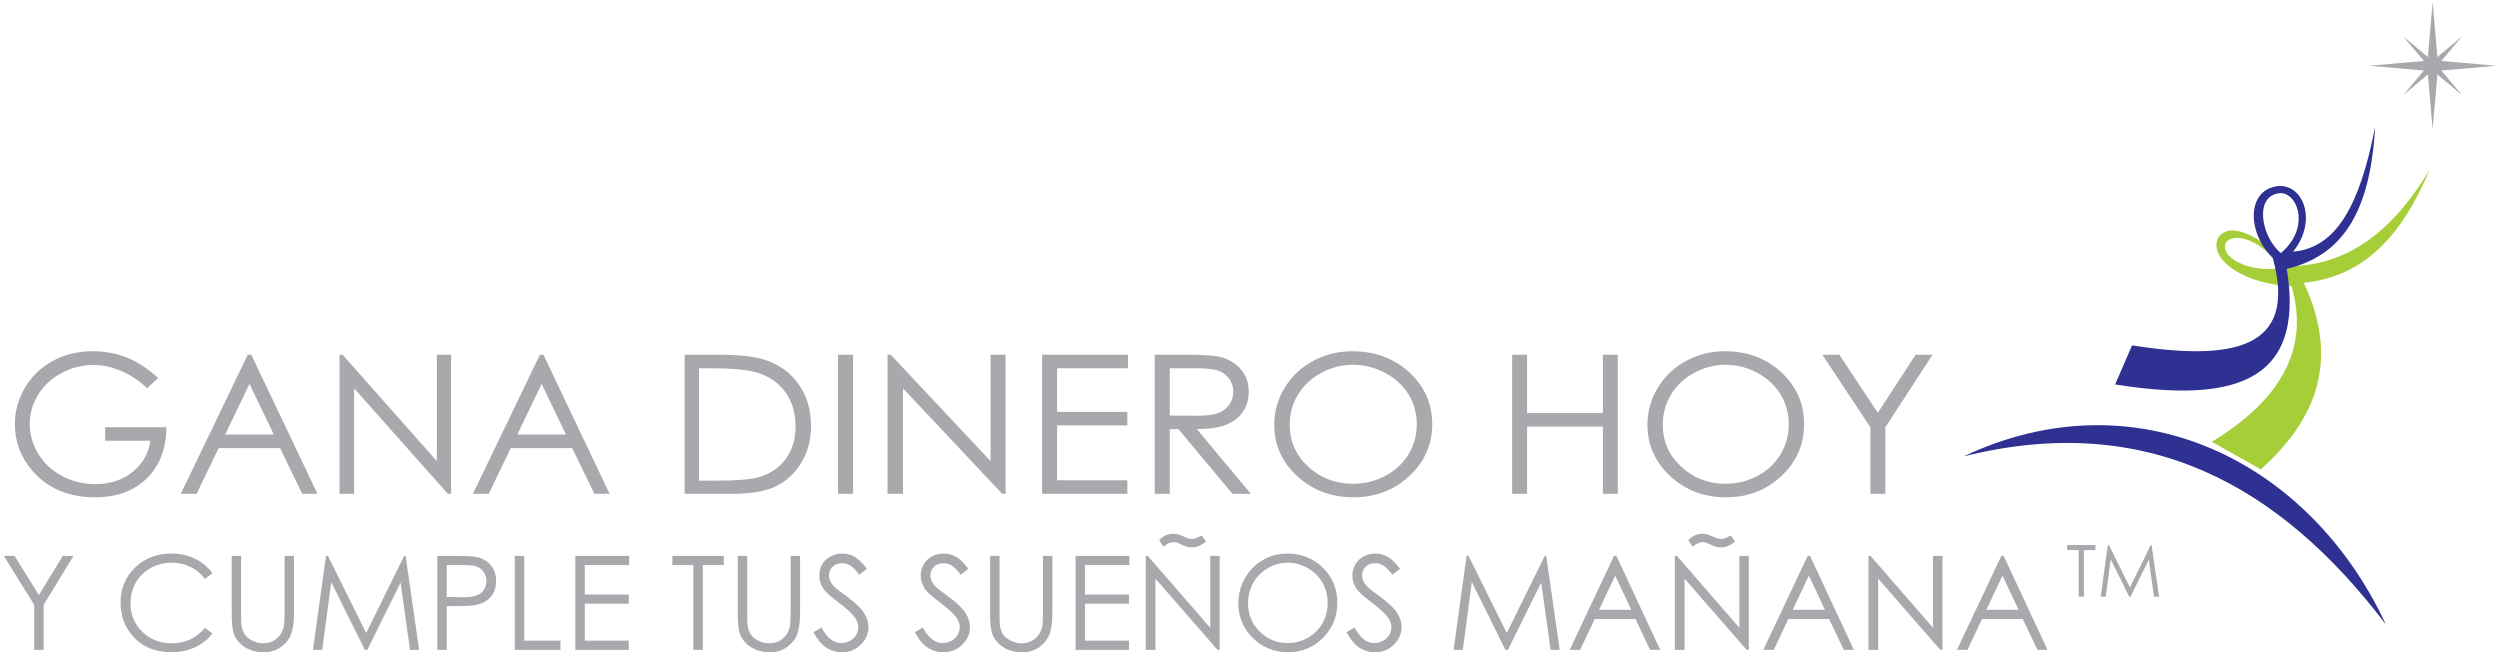 <?xml version="1.0" encoding="UTF-8"?>
<svg xmlns="http://www.w3.org/2000/svg" xmlns:xlink="http://www.w3.org/1999/xlink" width="594pt" height="155pt" viewBox="0 0 594 155" version="1.1">
<g id="surface1">
<path style=" stroke:none;fill-rule:evenodd;fill:rgb(65.5%,66.299%,67.499%);fill-opacity:1;" d="M 577.992 0.527 L 579.203 14.41 L 593.086 15.621 L 579.203 16.836 L 577.992 30.715 L 576.781 16.836 L 562.898 15.621 L 576.781 14.41 L 577.992 0.527 "/>
<path style=" stroke:none;fill-rule:evenodd;fill:rgb(65.5%,66.299%,67.499%);fill-opacity:1;" d="M 584.977 8.641 L 579.113 15.621 L 584.977 22.605 L 577.992 16.742 L 571.008 22.605 L 576.871 15.621 L 571.008 8.641 L 577.992 14.5 L 584.977 8.641 "/>
<path style=" stroke:none;fill-rule:evenodd;fill:rgb(17.999%,18.799%,57.3%);fill-opacity:1;" d="M 466.57 108.434 C 510.02 97.617 541.688 115.184 566.883 148.371 C 548.523 108.934 507.059 89.27 466.57 108.434 "/>
<path style=" stroke:none;fill-rule:evenodd;fill:rgb(65.099%,80.8%,21.999%);fill-opacity:1;" d="M 544.48 68.027 C 548.793 82.773 541.977 94.969 525.539 104.965 L 537.164 111.527 C 550.289 99.762 556.016 85.699 547.387 67.184 C 561.605 65.742 570.637 56.195 577.293 40.277 C 568.953 54.301 558.379 62.973 544.293 63.246 C 535.953 55.137 529.645 52.707 527.043 56.496 C 524.668 61.465 532.844 67.477 544.48 68.027 Z M 528.918 57.551 C 527.172 61.16 534.426 64.77 541.574 63.762 C 539.398 58.742 531.66 54.484 528.918 57.551 "/>
<path style=" stroke:none;fill-rule:evenodd;fill:rgb(17.999%,18.799%,57.3%);fill-opacity:1;" d="M 506.578 82.066 L 502.551 91.348 C 528.926 95.492 547.984 92.02 543.332 63.879 C 555.77 60.922 563.145 51.586 564.332 30.129 C 560.66 49.031 555 58.898 544.832 59.801 C 550.539 52.781 547.527 44.086 541.645 44.191 C 533.781 44.645 533.719 55.207 539.996 61.254 C 546.176 83.438 529.684 85.66 506.578 82.066 Z M 542.113 45.879 C 535.48 45.98 537.066 56.059 541.926 60.129 C 548.656 54.508 546.355 46.398 542.113 45.879 "/>
<path style=" stroke:none;fill-rule:nonzero;fill:rgb(65.5%,66.299%,67.499%);fill-opacity:1;" d="M 37.562 89.82 L 34.949 92.246 C 33.066 90.434 31 89.062 28.758 88.125 C 26.512 87.188 24.324 86.723 22.188 86.723 C 19.535 86.723 17.012 87.359 14.617 88.633 C 12.219 89.906 10.355 91.633 9.043 93.816 C 7.719 95.996 7.062 98.297 7.062 100.73 C 7.062 103.215 7.742 105.578 9.105 107.824 C 10.465 110.066 12.352 111.824 14.75 113.102 C 17.16 114.383 19.789 115.027 22.648 115.027 C 26.121 115.027 29.062 114.07 31.465 112.16 C 33.863 110.25 35.285 107.766 35.734 104.719 L 24.988 104.719 L 24.988 101.496 L 39.535 101.496 C 39.504 106.598 37.953 110.656 34.887 113.656 C 31.816 116.656 27.719 118.16 22.57 118.16 C 16.332 118.16 11.387 116.082 7.742 111.914 C 4.945 108.707 3.543 105.004 3.543 100.789 C 3.543 97.668 4.352 94.754 5.953 92.051 C 7.562 89.359 9.77 87.25 12.57 85.73 C 15.375 84.211 18.543 83.453 22.078 83.453 C 24.941 83.453 27.641 83.961 30.164 84.965 C 32.691 85.977 35.16 87.59 37.562 89.82 Z M 59.711 84.281 L 75.43 117.332 L 71.809 117.332 L 66.543 106.469 L 51.945 106.469 L 46.711 117.332 L 42.957 117.332 L 58.863 84.281 Z M 59.285 91.215 L 53.492 103.246 L 65.059 103.246 Z M 80.668 117.332 L 80.668 84.281 L 81.395 84.281 L 103.801 109.559 L 103.801 84.281 L 107.18 84.281 L 107.18 117.332 L 106.41 117.332 L 84.141 92.273 L 84.141 117.332 Z M 129.121 84.281 L 144.84 117.332 L 141.219 117.332 L 135.957 106.469 L 121.355 106.469 L 116.125 117.332 L 112.371 117.332 L 128.277 84.281 Z M 128.699 91.215 L 122.906 103.246 L 134.473 103.246 Z M 128.699 91.215 "/>
<path style=" stroke:none;fill-rule:nonzero;fill:rgb(65.5%,66.299%,67.499%);fill-opacity:1;" d="M 162.664 117.332 L 162.664 84.281 L 170.062 84.281 C 175.391 84.281 179.262 84.68 181.672 85.469 C 185.129 86.598 187.836 88.539 189.777 91.316 C 191.723 94.086 192.699 97.383 192.699 101.219 C 192.699 104.535 191.93 107.441 190.383 109.957 C 188.844 112.473 186.832 114.34 184.375 115.535 C 181.91 116.73 178.449 117.332 174.008 117.332 Z M 166.09 114.199 L 170.203 114.199 C 175.117 114.199 178.516 113.918 180.422 113.348 C 183.094 112.535 185.203 111.086 186.734 108.984 C 188.266 106.875 189.027 104.305 189.027 101.266 C 189.027 98.082 188.199 95.352 186.535 93.098 C 184.879 90.832 182.562 89.281 179.602 88.449 C 177.375 87.816 173.711 87.504 168.605 87.504 L 166.09 87.504 Z M 199.113 84.281 L 202.688 84.281 L 202.688 117.332 L 199.113 117.332 Z M 210.879 117.332 L 210.879 84.281 L 211.648 84.281 L 235.352 109.559 L 235.352 84.281 L 238.926 84.281 L 238.926 117.332 L 238.117 117.332 L 214.551 92.273 L 214.551 117.332 Z M 247.598 84.281 L 268.004 84.281 L 268.004 87.504 L 251.172 87.504 L 251.172 97.859 L 267.855 97.859 L 267.855 101.082 L 251.172 101.082 L 251.172 114.109 L 267.855 114.109 L 267.855 117.332 L 247.598 117.332 Z M 274.367 84.281 L 281.48 84.281 C 285.445 84.281 288.137 84.434 289.539 84.734 C 291.668 85.18 293.391 86.137 294.715 87.617 C 296.047 89.09 296.707 90.91 296.707 93.066 C 296.707 94.859 296.254 96.441 295.332 97.797 C 294.422 99.164 293.117 100.191 291.41 100.891 C 289.715 101.59 287.363 101.941 284.371 101.957 L 297.203 117.332 L 292.824 117.332 L 279.992 101.957 L 277.941 101.957 L 277.941 117.332 L 274.367 117.332 Z M 277.941 87.504 L 277.941 98.734 L 284.098 98.781 C 286.488 98.781 288.25 98.574 289.391 98.152 C 290.535 97.73 291.43 97.062 292.074 96.141 C 292.711 95.223 293.031 94.191 293.031 93.051 C 293.031 91.945 292.711 90.934 292.059 90.027 C 291.41 89.121 290.559 88.477 289.5 88.086 C 288.449 87.695 286.695 87.504 284.246 87.504 Z M 321.297 83.453 C 326.691 83.453 331.211 85.125 334.844 88.461 C 338.477 91.801 340.297 95.91 340.297 100.789 C 340.297 105.633 338.484 109.734 334.859 113.102 C 331.227 116.473 326.809 118.16 321.59 118.16 C 316.309 118.16 311.848 116.48 308.215 113.125 C 304.586 109.773 302.762 105.715 302.762 100.953 C 302.762 97.777 303.59 94.836 305.246 92.121 C 306.898 89.414 309.16 87.289 312.023 85.754 C 314.879 84.219 317.973 83.453 321.297 83.453 Z M 321.453 86.676 C 318.824 86.676 316.324 87.312 313.961 88.586 C 311.602 89.859 309.754 91.57 308.422 93.727 C 307.098 95.891 306.438 98.289 306.438 100.945 C 306.438 104.863 307.902 108.18 310.84 110.879 C 313.777 113.586 317.316 114.938 321.453 114.938 C 324.227 114.938 326.785 114.316 329.133 113.074 C 331.492 111.832 333.328 110.129 334.645 107.973 C 335.961 105.816 336.621 103.422 336.621 100.781 C 336.621 98.16 335.961 95.789 334.645 93.672 C 333.328 91.555 331.469 89.859 329.074 88.586 C 326.684 87.312 324.145 86.676 321.453 86.676 "/>
<path style=" stroke:none;fill-rule:nonzero;fill:rgb(65.5%,66.299%,67.499%);fill-opacity:1;" d="M 359.289 84.281 L 362.836 84.281 L 362.836 98.137 L 380.848 98.137 L 380.848 84.281 L 384.391 84.281 L 384.391 117.332 L 380.848 117.332 L 380.848 101.359 L 362.836 101.359 L 362.836 117.332 L 359.289 117.332 Z M 409.812 83.453 C 415.16 83.453 419.641 85.125 423.242 88.461 C 426.844 91.801 428.648 95.91 428.648 100.789 C 428.648 105.633 426.852 109.734 423.258 113.102 C 419.656 116.473 415.277 118.16 410.102 118.16 C 404.867 118.16 400.445 116.48 396.844 113.125 C 393.242 109.773 391.438 105.715 391.438 100.953 C 391.438 97.777 392.258 94.836 393.898 92.121 C 395.539 89.414 397.777 87.289 400.617 85.754 C 403.449 84.219 406.516 83.453 409.812 83.453 Z M 409.969 86.676 C 407.359 86.676 404.883 87.312 402.535 88.586 C 400.199 89.859 398.371 91.57 397.051 93.727 C 395.738 95.891 395.078 98.289 395.078 100.945 C 395.078 104.863 396.531 108.18 399.445 110.879 C 402.355 113.586 405.867 114.938 409.969 114.938 C 412.719 114.938 415.254 114.316 417.582 113.074 C 419.918 111.832 421.738 110.129 423.047 107.973 C 424.348 105.816 425.004 103.422 425.004 100.781 C 425.004 98.16 424.348 95.789 423.047 93.672 C 421.738 91.555 419.895 89.859 417.523 88.586 C 415.152 87.312 412.637 86.676 409.969 86.676 Z M 432.988 84.281 L 437.031 84.281 L 446.168 98.082 L 455.152 84.281 L 459.172 84.281 L 447.949 101.527 L 447.949 117.332 L 444.406 117.332 L 444.406 101.527 L 432.988 84.281 "/>
<path style=" stroke:none;fill-rule:nonzero;fill:rgb(65.5%,66.299%,67.499%);fill-opacity:1;" d="M 0.914 132.078 L 3.469 132.078 L 9.242 141.402 L 14.918 132.078 L 17.461 132.078 L 10.367 143.73 L 10.367 154.41 L 8.129 154.41 L 8.129 143.73 Z M 50.477 136.199 L 48.715 137.551 C 47.746 136.289 46.582 135.328 45.219 134.676 C 43.859 134.023 42.367 133.695 40.734 133.695 C 38.957 133.695 37.309 134.125 35.789 134.98 C 34.27 135.836 33.098 136.988 32.266 138.43 C 31.43 139.871 31.008 141.496 31.008 143.297 C 31.008 146.023 31.941 148.297 33.809 150.117 C 35.676 151.941 38.027 152.855 40.875 152.855 C 44 152.855 46.613 151.633 48.715 149.184 L 50.477 150.52 C 49.363 151.938 47.977 153.035 46.312 153.809 C 44.648 154.578 42.785 154.969 40.734 154.969 C 36.824 154.969 33.742 153.668 31.484 151.066 C 29.594 148.875 28.645 146.219 28.645 143.113 C 28.645 139.848 29.793 137.098 32.082 134.867 C 34.379 132.633 37.25 131.52 40.703 131.52 C 42.785 131.52 44.668 131.93 46.348 132.746 C 48.027 133.57 49.406 134.723 50.477 136.199 Z M 55.051 132.078 L 57.289 132.078 L 57.289 145.566 C 57.289 147.164 57.32 148.164 57.383 148.559 C 57.492 149.438 57.75 150.176 58.156 150.766 C 58.559 151.355 59.18 151.855 60.02 152.254 C 60.859 152.652 61.707 152.855 62.562 152.855 C 63.297 152.855 64.008 152.699 64.688 152.383 C 65.359 152.07 65.93 151.637 66.387 151.074 C 66.844 150.52 67.176 149.848 67.387 149.059 C 67.539 148.488 67.613 147.328 67.613 145.566 L 67.613 132.078 L 69.855 132.078 L 69.855 145.555 C 69.855 147.551 69.656 149.164 69.27 150.391 C 68.879 151.621 68.098 152.695 66.93 153.602 C 65.758 154.512 64.344 154.969 62.68 154.969 C 60.875 154.969 59.332 154.539 58.047 153.68 C 56.758 152.816 55.895 151.684 55.461 150.262 C 55.184 149.391 55.051 147.824 55.051 145.555 Z M 74.359 154.41 L 77.453 132.078 L 77.914 132.078 L 87 150.398 L 96.031 132.078 L 96.367 132.078 L 99.582 154.41 L 97.418 154.41 L 95.18 138.422 L 87.27 154.41 L 86.684 154.41 L 78.699 138.301 L 76.555 154.41 Z M 103.902 132.078 L 108.355 132.078 C 110.906 132.078 112.633 132.188 113.523 132.41 C 114.801 132.727 115.844 133.367 116.652 134.348 C 117.465 135.324 117.867 136.551 117.867 138.031 C 117.867 139.516 117.477 140.738 116.684 141.711 C 115.895 142.672 114.805 143.32 113.422 143.66 C 112.406 143.902 110.512 144.023 107.738 144.023 L 106.145 144.023 L 106.145 154.41 L 103.902 154.41 Z M 106.145 134.258 L 106.145 141.844 L 109.93 141.891 C 111.457 141.891 112.578 141.75 113.285 141.473 C 113.996 141.191 114.559 140.746 114.961 140.125 C 115.363 139.5 115.566 138.801 115.566 138.035 C 115.566 137.289 115.363 136.598 114.961 135.977 C 114.559 135.355 114.02 134.914 113.355 134.648 C 112.691 134.387 111.605 134.258 110.094 134.258 Z M 122.312 132.078 L 124.551 132.078 L 124.551 152.23 L 133.164 152.23 L 133.164 154.41 L 122.312 154.41 Z M 136.703 132.078 L 149.488 132.078 L 149.488 134.258 L 138.945 134.258 L 138.945 141.254 L 149.395 141.254 L 149.395 143.43 L 138.945 143.43 L 138.945 152.23 L 149.395 152.23 L 149.395 154.41 L 136.703 154.41 Z M 159.75 134.258 L 159.75 132.078 L 171.973 132.078 L 171.973 134.258 L 166.996 134.258 L 166.996 154.41 L 164.727 154.41 L 164.727 134.258 Z M 175.297 132.078 L 177.535 132.078 L 177.535 145.566 C 177.535 147.164 177.566 148.164 177.629 148.559 C 177.738 149.438 177.996 150.176 178.402 150.766 C 178.805 151.355 179.43 151.855 180.27 152.254 C 181.105 152.652 181.953 152.855 182.809 152.855 C 183.543 152.855 184.254 152.699 184.934 152.383 C 185.605 152.07 186.176 151.637 186.633 151.074 C 187.09 150.52 187.422 149.848 187.633 149.059 C 187.785 148.488 187.859 147.328 187.859 145.566 L 187.859 132.078 L 190.102 132.078 L 190.102 145.555 C 190.102 147.551 189.902 149.164 189.516 150.391 C 189.125 151.621 188.344 152.695 187.176 153.602 C 186.008 154.512 184.59 154.969 182.926 154.969 C 181.121 154.969 179.578 154.539 178.293 153.68 C 177.004 152.816 176.141 151.684 175.707 150.262 C 175.43 149.391 175.297 147.824 175.297 145.555 Z M 193.27 150.23 L 195.164 149.09 C 196.504 151.559 198.047 152.793 199.801 152.793 C 200.551 152.793 201.254 152.617 201.914 152.27 C 202.57 151.922 203.074 151.449 203.418 150.863 C 203.766 150.277 203.934 149.656 203.934 148.996 C 203.934 148.25 203.68 147.52 203.172 146.801 C 202.473 145.809 201.199 144.613 199.34 143.219 C 197.473 141.809 196.309 140.793 195.855 140.164 C 195.062 139.113 194.668 137.973 194.668 136.75 C 194.668 135.781 194.898 134.895 195.367 134.094 C 195.836 133.297 196.492 132.668 197.344 132.207 C 198.191 131.746 199.109 131.52 200.105 131.52 C 201.16 131.52 202.152 131.777 203.07 132.301 C 203.988 132.82 204.961 133.777 205.988 135.172 L 204.164 136.559 C 203.316 135.441 202.598 134.707 202.004 134.355 C 201.406 133.996 200.758 133.82 200.059 133.82 C 199.152 133.82 198.41 134.094 197.836 134.641 C 197.258 135.188 196.969 135.855 196.969 136.66 C 196.969 137.145 197.07 137.613 197.273 138.07 C 197.477 138.527 197.852 139.02 198.391 139.559 C 198.68 139.84 199.648 140.586 201.285 141.789 C 203.227 143.219 204.559 144.488 205.277 145.598 C 205.996 146.711 206.359 147.832 206.359 148.957 C 206.359 150.574 205.742 151.984 204.516 153.176 C 203.281 154.375 201.785 154.969 200.02 154.969 C 198.664 154.969 197.43 154.605 196.324 153.879 C 195.223 153.156 194.199 151.938 193.27 150.23 Z M 217.363 150.23 L 219.262 149.09 C 220.602 151.559 222.145 152.793 223.898 152.793 C 224.648 152.793 225.352 152.617 226.012 152.27 C 226.672 151.922 227.172 151.449 227.516 150.863 C 227.863 150.277 228.031 149.656 228.031 148.996 C 228.031 148.25 227.777 147.52 227.27 146.801 C 226.57 145.809 225.297 144.613 223.434 143.219 C 221.57 141.809 220.406 140.793 219.953 140.164 C 219.16 139.113 218.766 137.973 218.766 136.75 C 218.766 135.781 218.996 134.895 219.465 134.094 C 219.93 133.297 220.59 132.668 221.438 132.207 C 222.289 131.746 223.207 131.52 224.203 131.52 C 225.262 131.52 226.25 131.777 227.168 132.301 C 228.086 132.82 229.059 133.777 230.086 135.172 L 228.262 136.559 C 227.414 135.441 226.695 134.707 226.102 134.355 C 225.504 133.996 224.855 133.82 224.156 133.82 C 223.25 133.82 222.508 134.094 221.934 134.641 C 221.355 135.188 221.066 135.855 221.066 136.66 C 221.066 137.145 221.172 137.613 221.371 138.07 C 221.574 138.527 221.949 139.02 222.488 139.559 C 222.777 139.84 223.746 140.586 225.383 141.789 C 227.324 143.219 228.656 144.488 229.375 145.598 C 230.098 146.711 230.461 147.832 230.461 148.957 C 230.461 150.574 229.844 151.984 228.613 153.176 C 227.379 154.375 225.883 154.969 224.121 154.969 C 222.762 154.969 221.527 154.605 220.426 153.879 C 219.32 153.156 218.297 151.938 217.363 150.23 Z M 235.246 132.078 L 237.488 132.078 L 237.488 145.566 C 237.488 147.164 237.52 148.164 237.582 148.559 C 237.691 149.438 237.949 150.176 238.355 150.766 C 238.758 151.355 239.379 151.855 240.219 152.254 C 241.059 152.652 241.902 152.855 242.758 152.855 C 243.496 152.855 244.203 152.699 244.887 152.383 C 245.559 152.07 246.129 151.637 246.586 151.074 C 247.039 150.52 247.371 149.848 247.586 149.059 C 247.734 148.488 247.812 147.328 247.812 145.566 L 247.812 132.078 L 250.051 132.078 L 250.051 145.555 C 250.051 147.551 249.855 149.164 249.465 150.391 C 249.078 151.621 248.297 152.695 247.129 153.602 C 245.957 154.512 244.543 154.969 242.879 154.969 C 241.074 154.969 239.531 154.539 238.246 153.68 C 236.953 152.816 236.094 151.684 235.656 150.262 C 235.383 149.391 235.246 147.824 235.246 145.555 Z M 255.551 132.078 L 268.336 132.078 L 268.336 134.258 L 257.789 134.258 L 257.789 141.254 L 268.242 141.254 L 268.242 143.43 L 257.789 143.43 L 257.789 152.23 L 268.242 152.23 L 268.242 154.41 L 255.551 154.41 Z M 272.227 154.41 L 272.227 132.078 L 272.711 132.078 L 287.559 149.156 L 287.559 132.078 L 289.801 132.078 L 289.801 154.41 L 289.289 154.41 L 274.527 137.48 L 274.527 154.41 Z M 285.504 127.227 L 286.566 128.699 C 285.836 129.234 285.223 129.594 284.719 129.777 C 284.219 129.965 283.688 130.059 283.133 130.059 C 282.402 130.059 281.652 129.863 280.883 129.488 C 280.227 129.16 279.805 128.973 279.625 128.922 C 279.379 128.848 279.117 128.812 278.832 128.812 C 278.48 128.812 278.141 128.879 277.82 129.012 C 277.504 129.141 277.043 129.441 276.43 129.902 L 275.43 128.352 C 276.355 127.332 277.492 126.824 278.848 126.824 C 279.496 126.824 280.273 127.031 281.176 127.449 C 282.035 127.859 282.715 128.066 283.207 128.066 C 283.766 128.066 284.527 127.785 285.504 127.227 Z M 305.848 131.52 C 309.227 131.52 312.059 132.648 314.332 134.902 C 316.609 137.16 317.75 139.938 317.75 143.234 C 317.75 146.504 316.613 149.277 314.344 151.555 C 312.066 153.828 309.301 154.969 306.027 154.969 C 302.723 154.969 299.93 153.832 297.652 151.57 C 295.379 149.305 294.234 146.562 294.234 143.344 C 294.234 141.195 294.754 139.211 295.789 137.375 C 296.828 135.547 298.242 134.109 300.035 133.074 C 301.824 132.039 303.766 131.52 305.848 131.52 Z M 305.945 133.695 C 304.297 133.695 302.73 134.125 301.25 134.988 C 299.773 135.848 298.617 137.004 297.781 138.461 C 296.953 139.922 296.539 141.543 296.539 143.336 C 296.539 145.984 297.453 148.227 299.297 150.051 C 301.137 151.879 303.355 152.793 305.945 152.793 C 307.684 152.793 309.285 152.371 310.758 151.531 C 312.234 150.691 313.383 149.543 314.211 148.086 C 315.031 146.629 315.445 145.012 315.445 143.227 C 315.445 141.457 315.031 139.855 314.211 138.422 C 313.383 136.992 312.219 135.848 310.719 134.988 C 309.223 134.125 307.633 133.695 305.945 133.695 Z M 319.93 150.23 L 321.828 149.09 C 323.164 151.559 324.711 152.793 326.461 152.793 C 327.215 152.793 327.918 152.617 328.578 152.27 C 329.234 151.922 329.738 151.449 330.078 150.863 C 330.426 150.277 330.598 149.656 330.598 148.996 C 330.598 148.25 330.344 147.52 329.836 146.801 C 329.137 145.809 327.863 144.613 326 143.219 C 324.137 141.809 322.973 140.793 322.52 140.164 C 321.723 139.113 321.328 137.973 321.328 136.75 C 321.328 135.781 321.562 134.895 322.031 134.094 C 322.496 133.297 323.156 132.668 324.004 132.207 C 324.855 131.746 325.773 131.52 326.77 131.52 C 327.824 131.52 328.816 131.777 329.734 132.301 C 330.648 132.82 331.625 133.777 332.652 135.172 L 330.828 136.559 C 329.98 135.441 329.262 134.707 328.664 134.355 C 328.07 133.996 327.422 133.82 326.723 133.82 C 325.812 133.82 325.074 134.094 324.496 134.641 C 323.922 135.188 323.633 135.855 323.633 136.66 C 323.633 137.145 323.734 137.613 323.938 138.07 C 324.141 138.527 324.512 139.02 325.051 139.559 C 325.344 139.84 326.312 140.586 327.949 141.789 C 329.887 143.219 331.223 144.488 331.941 145.598 C 332.66 146.711 333.023 147.832 333.023 148.957 C 333.023 150.574 332.406 151.984 331.18 153.176 C 329.945 154.375 328.445 154.969 326.684 154.969 C 325.328 154.969 324.094 154.605 322.988 153.879 C 321.887 153.156 320.863 151.938 319.93 150.23 Z M 345.367 154.41 L 348.461 132.078 L 348.922 132.078 L 358.008 150.398 L 367.039 132.078 L 367.375 132.078 L 370.59 154.41 L 368.426 154.41 L 366.188 138.422 L 358.277 154.41 L 357.691 154.41 L 349.703 138.301 L 347.562 154.41 Z M 384.055 132.078 L 394.473 154.41 L 392.074 154.41 L 388.586 147.07 L 378.91 147.07 L 375.441 154.41 L 372.953 154.41 L 383.496 132.078 Z M 383.777 136.766 L 379.934 144.895 L 387.602 144.895 Z M 397.945 154.41 L 397.945 132.078 L 398.43 132.078 L 413.281 149.156 L 413.281 132.078 L 415.52 132.078 L 415.52 154.41 L 415.012 154.41 L 400.25 137.48 L 400.25 154.41 Z M 411.223 127.227 L 412.285 128.699 C 411.555 129.234 410.941 129.594 410.438 129.777 C 409.938 129.965 409.406 130.059 408.855 130.059 C 408.121 130.059 407.371 129.863 406.605 129.488 C 405.945 129.16 405.523 128.973 405.344 128.922 C 405.102 128.848 404.836 128.812 404.551 128.812 C 404.199 128.812 403.863 128.879 403.539 129.012 C 403.223 129.141 402.762 129.441 402.152 129.902 L 401.152 128.352 C 402.074 127.332 403.215 126.824 404.566 126.824 C 405.215 126.824 405.992 127.031 406.895 127.449 C 407.754 127.859 408.434 128.066 408.926 128.066 C 409.484 128.066 410.246 127.785 411.223 127.227 Z M 430.062 132.078 L 440.484 154.41 L 438.082 154.41 L 434.594 147.07 L 424.918 147.07 L 421.449 154.41 L 418.961 154.41 L 429.504 132.078 Z M 429.785 136.766 L 425.941 144.895 L 433.609 144.895 Z M 443.957 154.41 L 443.957 132.078 L 444.438 132.078 L 459.289 149.156 L 459.289 132.078 L 461.527 132.078 L 461.527 154.41 L 461.02 154.41 L 446.258 137.48 L 446.258 154.41 Z M 476.074 132.078 L 486.492 154.41 L 484.094 154.41 L 480.602 147.07 L 470.926 147.07 L 467.457 154.41 L 464.969 154.41 L 475.512 132.078 Z M 475.793 136.766 L 471.953 144.895 L 479.617 144.895 Z M 475.793 136.766 "/>
<path style=" stroke:none;fill-rule:nonzero;fill:rgb(65.5%,66.299%,67.499%);fill-opacity:1;" d="M 491.16 130.691 L 491.16 129.492 L 497.875 129.492 L 497.875 130.691 L 495.141 130.691 L 495.141 141.766 L 493.895 141.766 L 493.895 130.691 Z M 499.121 141.766 L 500.82 129.492 L 501.074 129.492 L 506.07 139.562 L 511.031 129.492 L 511.219 129.492 L 512.984 141.766 L 511.797 141.766 L 510.566 132.98 L 506.219 141.766 L 505.895 141.766 L 501.504 132.91 L 500.328 141.766 L 499.121 141.766 "/>
</g>
</svg>
